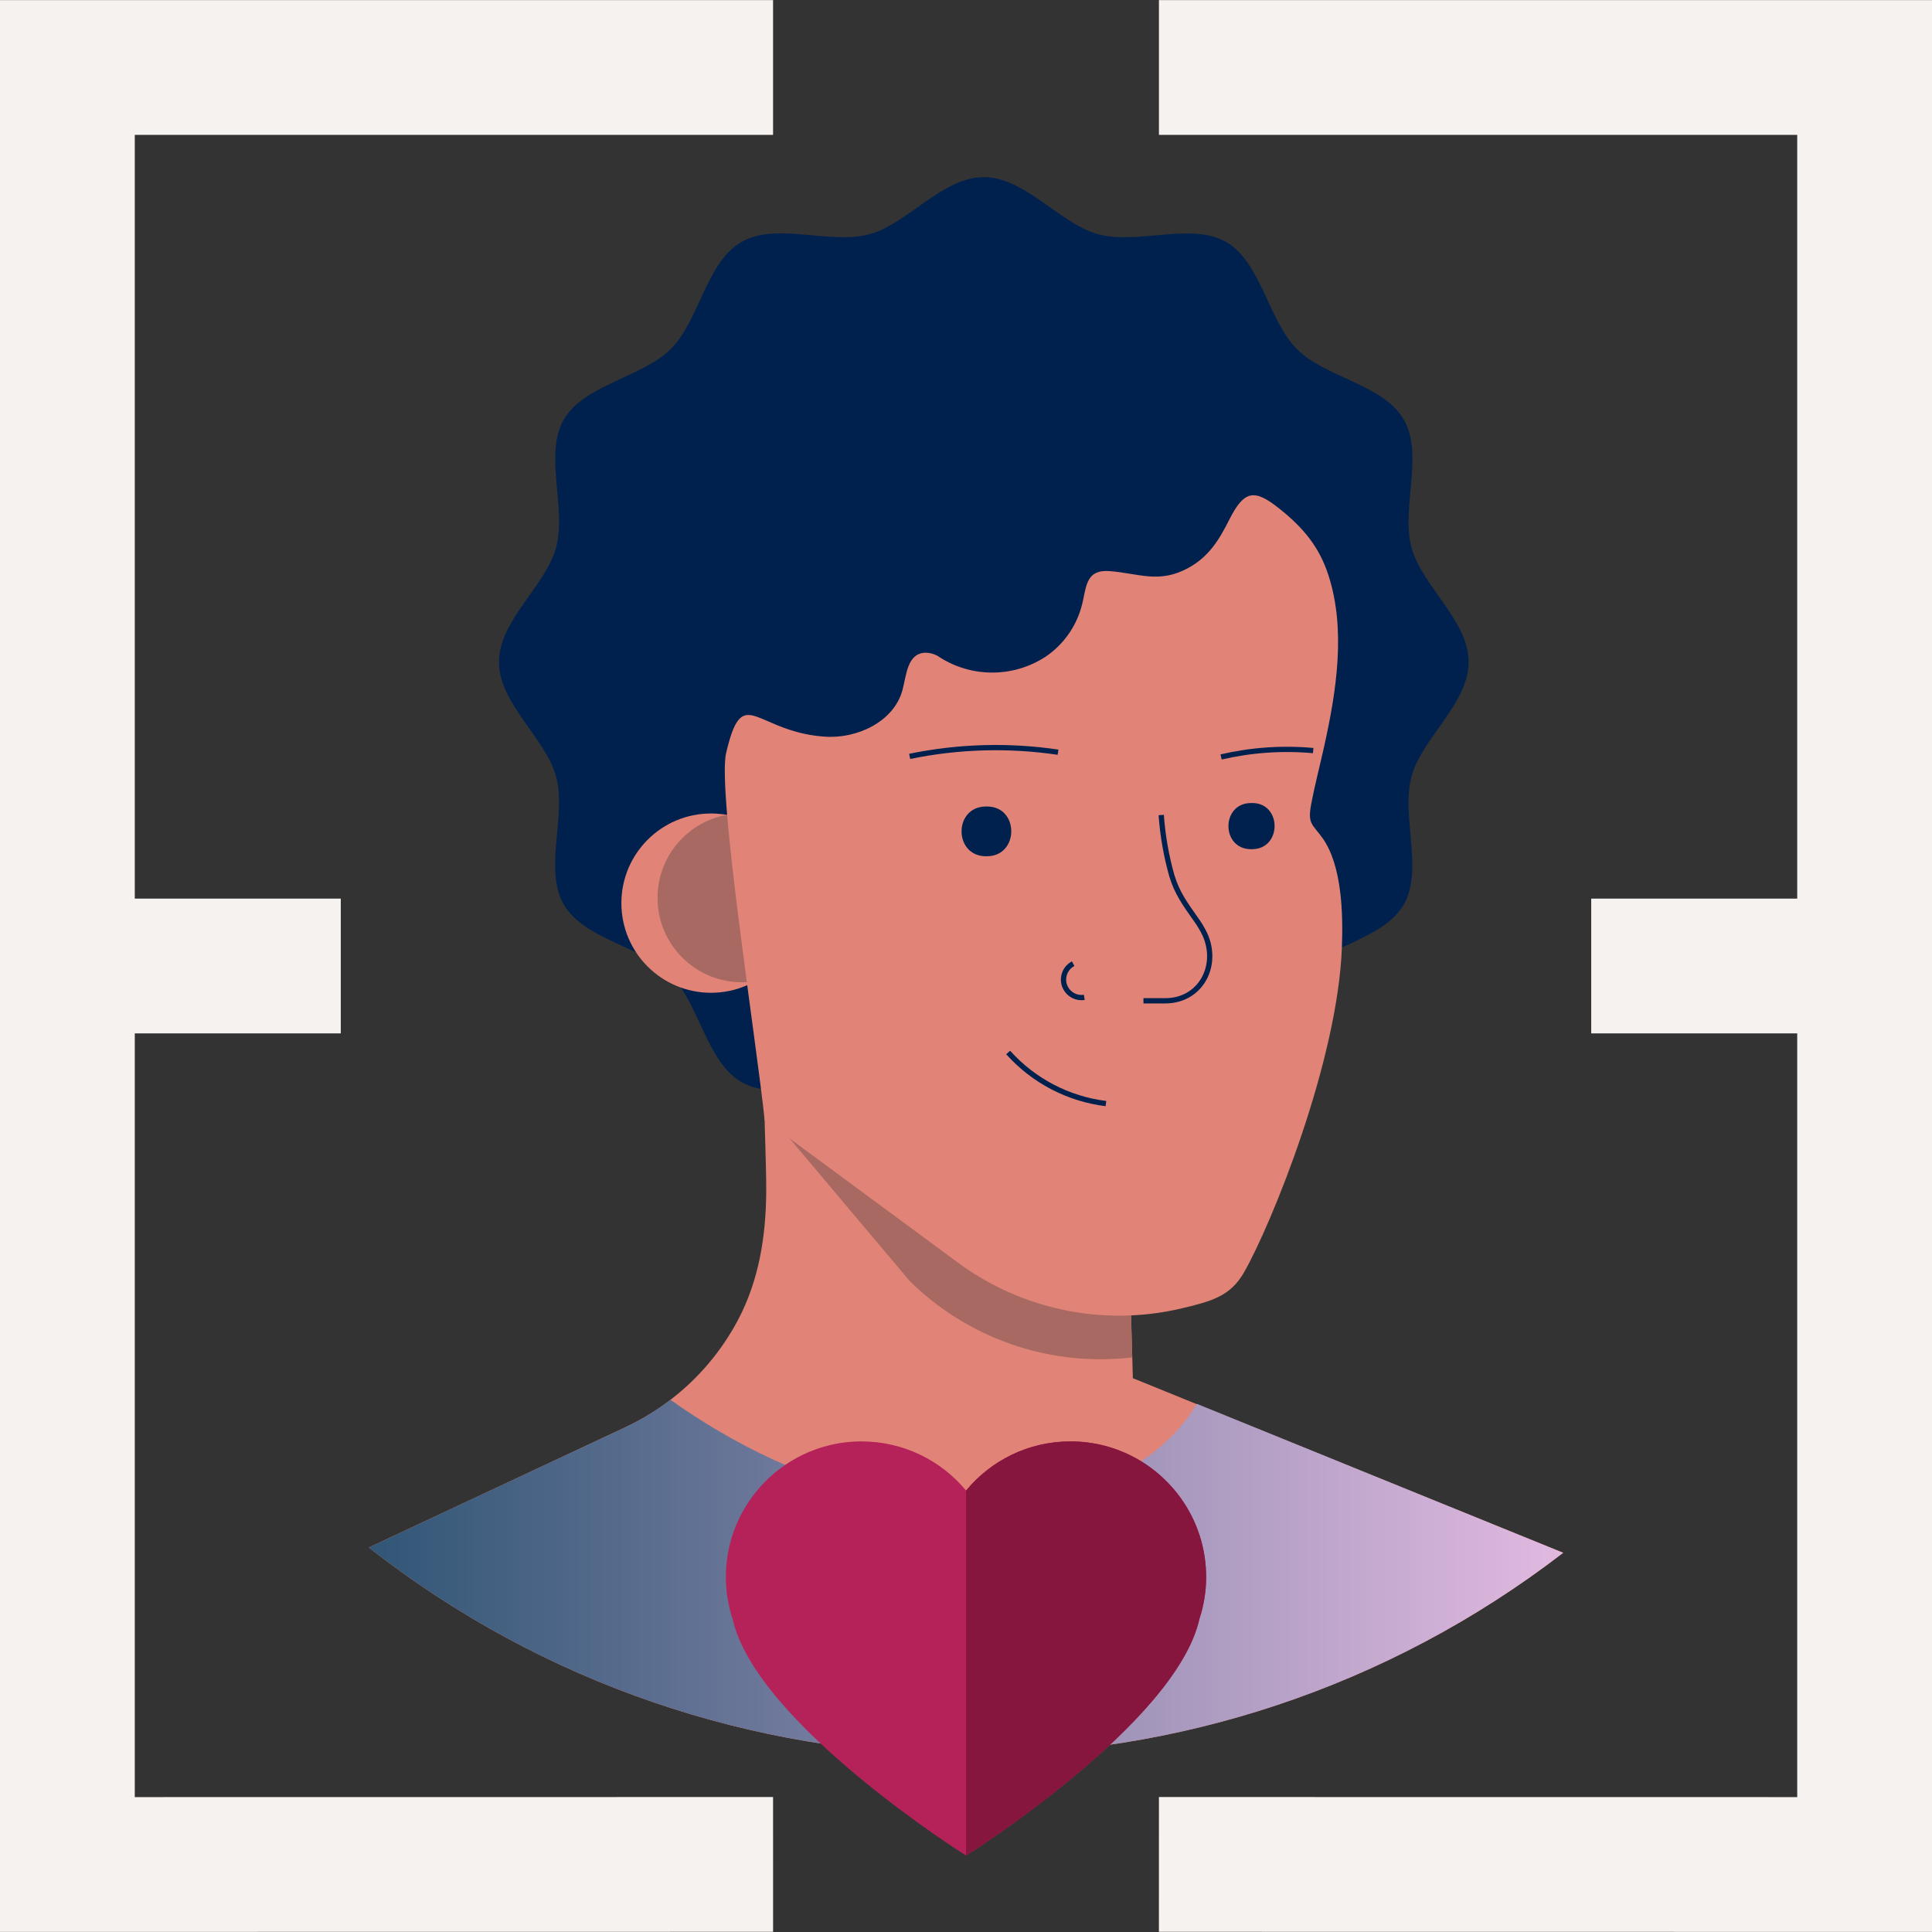 <?xml version="1.0" encoding="UTF-8"?> <svg xmlns="http://www.w3.org/2000/svg" xmlns:xlink="http://www.w3.org/1999/xlink" version="1.1" viewBox="0 0 800 800"><rect x="0" y="0" width="800" height="800" fill="#333333" stroke="none"/><defs><style> .st0 { fill: #e18477; } .st1 { fill: #f6f2ef; } .st2 { fill: #b52159; } .st3 { fill: #a76962; } .st4 { fill: #00214e; } .st5 { fill: none; stroke: #00214e; stroke-miterlimit: 21.84; stroke-width: 2.18px; } .st6 { fill: #86163e; } .st7 { fill: url(#linear-gradient); } </style><linearGradient id="linear-gradient" x1="59.09" y1="444.9" x2="285.57" y2="444.9" gradientTransform="translate(23.68 1624.69) scale(2.18 -2.18)" gradientUnits="userSpaceOnUse"><stop offset="0" stop-color="#315676"></stop><stop offset="1" stop-color="#e1b9e0"></stop></linearGradient></defs><g id="Layer_1"><path class="st4" d="M608.13,274.13c0,17.19-19.44,31.6-23.67,47.45-4.37,16.42,5.11,38.59-3.19,52.96s-32.47,17.47-44.29,29.2-14.65,35.86-29.22,44.29-36.53-1.18-52.93,3.21c-15.85,4.24-30.27,23.67-47.48,23.67s-31.6-19.44-47.45-23.67c-16.4-4.37-38.59,5.11-52.93-3.21s-17.47-32.45-29.22-44.29-35.86-14.63-44.29-29.2,1.18-36.53-3.19-52.96c-4.24-15.85-23.67-30.27-23.67-47.45s19.44-31.6,23.67-47.45c4.37-16.42-5.11-38.59,3.19-52.96s32.47-17.47,44.29-29.2,14.63-35.86,29.22-44.29,36.53,1.18,52.93-3.21c15.85-4.24,30.27-23.67,47.45-23.67s31.62,19.44,47.48,23.67c16.4,4.37,38.57-5.11,52.93,3.21s17.47,32.45,29.22,44.29,35.86,14.63,44.29,29.2-1.2,36.53,3.19,52.96c4.24,15.85,23.67,30.27,23.67,47.45Z"></path><circle class="st0" cx="294.42" cy="373.97" r="37.12"></circle><circle class="st3" cx="307.21" cy="371.79" r="34.94"></circle><path class="st0" d="M647.29,642.97c-145.98,112.4-349.6,111.5-494.58-2.18l106.26-49.81c5.06-2.38,9.92-5.17,14.52-8.34,1.4-.96,2.8-1.97,4.13-3.01,11.56-8.85,21.08-20.09,27.91-32.95,8.74-16.49,11.62-34.7,11.75-53.26,0-12.49-.68-24.98-.81-37.5-.09-6.92-.16-13.84-.22-20.77l4.37,2.18,11.31,5.98,5.26.9,60.88,10.35,67.96,11.57,2.05,69.88,1,33.94v.72l26.42,10.74,151.77,61.56Z"></path><path class="st3" d="M468.83,562.06l-3.36.35c-32.86,2.88-65.34-8.82-88.81-31.99l-59.79-70.99c-.2-6.33-.44,0-.5-6.35-.09-6.92-.16-13.84-.22-20.77l4.37,2.18,11.36,5.87,5.26.9,60.88,10.35,67.96,11.57,2.05,69.88.81,29Z"></path><path class="st0" d="M305.57,298.41c-1.73,2.18-3.25,6.44-4.89,13.34-3.78,16.01,12.78,121.11,15.94,152.03l79.53,58.66c26.43,19.73,60.19,26.87,92.35,19.52,12.82-3.04,20.94-5,26.73-15.29,11.18-19.65,38.63-86.89,40.42-134.32.5-13.45.17-33.98-8.12-45.47-4.04-5.57-6.11-5.68-4.65-13.56s3.67-16.31,5.48-24.48c5-22.56,9-48.04,1.77-70.49-3.84-12.01-10.63-19.96-20.29-27.67-10.31-8.25-14.57-7.86-20.75,4.37-4.17,8.3-8.36,15.29-16.81,20-12.25,6.79-20.59,2.38-32.76,1.44-10.66-.81-9.52,7.42-11.86,15.29-2.42,8.25-7.65,15.4-14.78,20.2-13.26,8.6-30.32,8.7-43.68.24-1.81-1.3-3.99-1.98-6.22-1.94-7.29.39-7.62,9.15-9.28,15.44-3.52,13.1-18.82,20.35-32.43,19.3-22.19-1.66-30.09-14.02-35.7-6.62Z"></path><path class="st5" d="M480.84,337.48c.6,8.48,2.06,16.88,4.37,25.07,2.18,7.23,5.5,11.73,9.87,17.95,1.51,2.05,2.82,4.25,3.91,6.55,5.77,12.97-1.9,27.36-16.49,27.36h-9.02"></path><path class="st5" d="M417.45,435.81c10.5,11.71,24.88,19.23,40.49,21.16"></path><path class="st5" d="M376.68,313.2c20.22-4.17,41.01-4.76,61.43-1.73"></path><path class="st5" d="M505.63,313.44c12.49-2.91,25.36-3.8,38.13-2.64"></path><path class="st7" d="M647.29,642.97c-145.98,112.4-349.6,111.5-494.58-2.18l106.26-49.81c5.06-2.38,9.92-5.17,14.52-8.34,1.4-.96,2.8-1.97,4.13-3.01,51.43,36.6,121.61,59.68,182.32,32.36,14.46-6.55,27.73-17.12,35.6-30.7l151.75,61.69Z"></path><path class="st5" d="M444.37,399.04c-3.64,1.91-5.05,6.41-3.14,10.05,1.48,2.83,4.6,4.4,7.75,3.9"></path><path class="st4" d="M408.74,333.96c13.34,0,13.34,20.48,0,20.59h-.59c-13.32-.11-13.32-20.48,0-20.59h.59Z"></path><path class="st4" d="M518.51,332.52c12.36,0,12.36,19,0,19.11h-.57c-12.36-.11-12.36-19,0-19.11h.57Z"></path></g><g id="Layer_2"><g><g><polygon class="st1" points="320.11 744.11 55.81 744.14 55.81 427.9 141.11 427.9 141.11 372.09 55.81 372.09 55.81 55.85 320.11 55.85 320.11 .04 0 .04 0 799.96 320.12 799.92 320.11 744.11"></polygon><polygon class="st1" points="479.89 744.11 744.19 744.14 744.19 427.9 658.89 427.9 658.89 372.09 744.19 372.09 744.19 55.85 479.89 55.85 479.89 .04 800 .04 800 799.96 479.88 799.92 479.89 744.11"></polygon></g><g><path class="st2" d="M356.71,596.85c-9.8,0-19.01,2.54-27.09,6.98-17.33,9.59-29.05,28.03-29.05,49.24,0,6.06,1,11.87,2.79,17.3,9.63,43.35,96.68,97.99,96.68,97.99v-151.14c-10.35-12.45-25.89-20.36-43.32-20.36Z"></path><path class="st2" d="M470.38,603.83c-8.04-4.44-17.26-6.98-27.13-6.98-17.4,0-32.94,7.91-43.22,20.36v151.14s86.95-54.63,96.62-97.99c1.79-5.43,2.79-11.24,2.79-17.3,0-21.21-11.73-39.61-29.06-49.24Z"></path><path class="st6" d="M470.38,603.83c-8.04-4.44-17.26-6.98-27.13-6.98-17.4,0-32.94,7.91-43.22,20.36v151.14s86.95-54.63,96.62-97.99c1.79-5.43,2.79-11.24,2.79-17.3,0-21.21-11.73-39.61-29.06-49.24Z"></path></g></g></g></svg> 